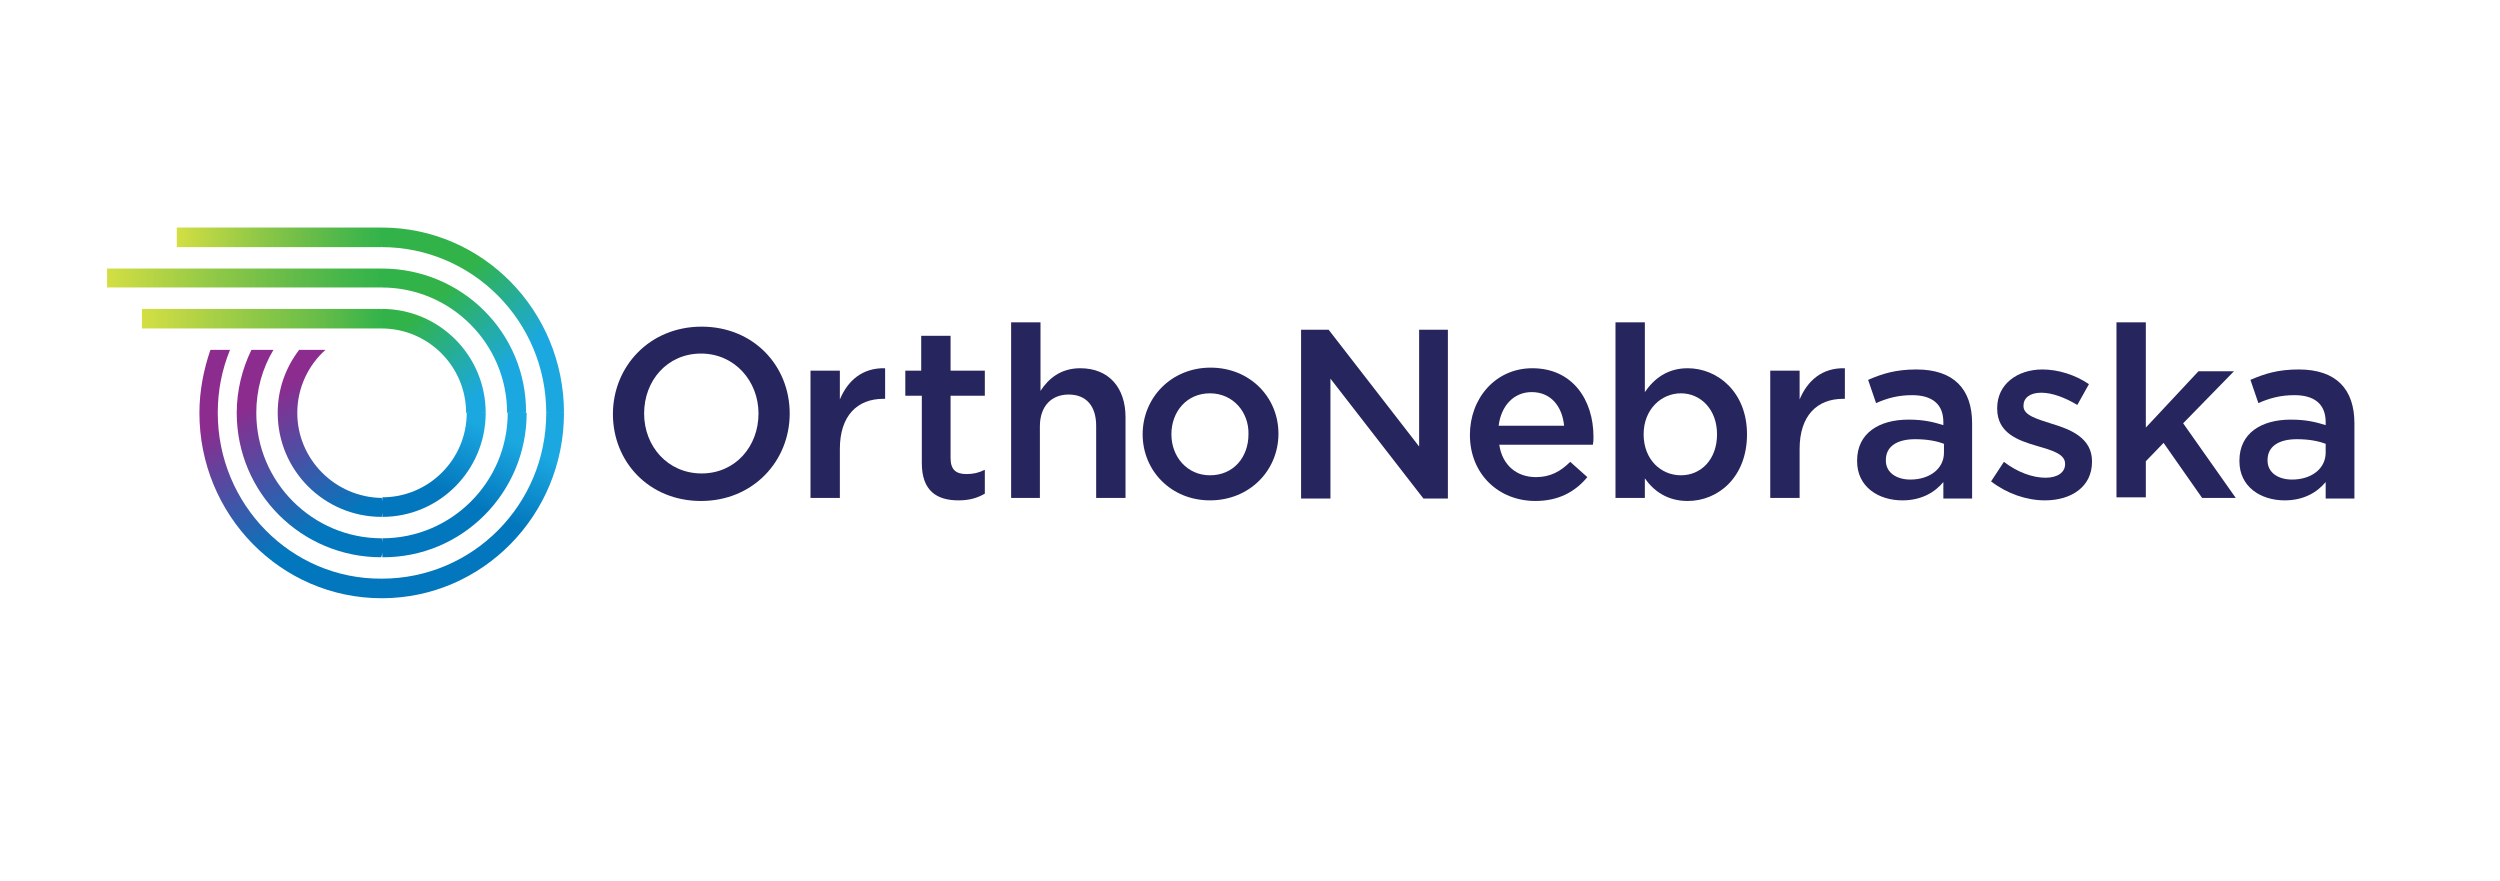 <?xml version="1.0" encoding="utf-8"?>
<!-- Generator: Adobe Illustrator 21.1.0, SVG Export Plug-In . SVG Version: 6.00 Build 0)  -->
<svg version="1.1" id="Layer_1" xmlns="http://www.w3.org/2000/svg" xmlns:xlink="http://www.w3.org/1999/xlink" x="0px" y="0px"
	 viewBox="0 0 408.7 144" style="enable-background:new 0 0 408.7 144;" xml:space="preserve">
<style type="text/css">
	.st0{fill:#26255D;}
	.st1{fill:url(#SVGID_1_);}
	.st2{fill:url(#SVGID_2_);}
	.st3{fill:url(#SVGID_3_);}
	.st4{fill:url(#SVGID_4_);}
	.st5{fill:url(#SVGID_5_);}
	.st6{fill:url(#SVGID_6_);}
	.st7{fill:url(#SVGID_7_);}
	.st8{fill:url(#SVGID_8_);}
	.st9{fill:url(#SVGID_9_);}
	.st10{fill:url(#SVGID_10_);}
	.st11{fill:url(#SVGID_11_);}
	.st12{fill:url(#SVGID_12_);}
</style>
<g>
	<g>
		<g>
			<path class="st0" d="M114.6,81.9c-8.5,0-14.4-6.4-14.4-14.2c0-7.8,6-14.3,14.5-14.3s14.4,6.4,14.4,14.2S123.1,81.9,114.6,81.9z
				 M114.6,57.8c-5.5,0-9.3,4.4-9.3,9.8c0,5.4,3.9,9.8,9.4,9.8c5.5,0,9.3-4.4,9.3-9.8C124,62.3,120.1,57.8,114.6,57.8z"/>
			<path class="st0" d="M137.3,81.4h-4.8V60.6h4.8v4.7c1.3-3.1,3.7-5.2,7.4-5.1v5h-0.3c-4.2,0-7.1,2.7-7.1,8.2V81.4z"/>
			<path class="st0" d="M155.4,74.9c0,1.9,0.9,2.6,2.6,2.6c1.1,0,2-0.2,3-0.7v3.9c-1.2,0.7-2.5,1.1-4.3,1.1c-3.5,0-6-1.5-6-6.1V64.7
				H148v-4.1h2.6v-5.7h4.8v5.7h5.6v4.1h-5.6V74.9z"/>
			<path class="st0" d="M170.1,81.4h-4.8V52.7h4.8v11.2c1.3-2,3.3-3.7,6.5-3.7c4.7,0,7.4,3.2,7.4,8v13.2h-4.8V69.6
				c0-3.2-1.6-5.1-4.5-5.1c-2.8,0-4.7,1.9-4.7,5.2V81.4z"/>
			<path class="st0" d="M197.8,81.8c-6.3,0-11-4.8-11-10.8c0-6,4.7-10.9,11.1-10.9c6.4,0,11.1,4.8,11.1,10.8
				C209,76.9,204.3,81.8,197.8,81.8z M197.8,64.3c-3.8,0-6.3,3-6.3,6.7c0,3.7,2.6,6.7,6.3,6.7c3.9,0,6.3-3,6.3-6.7
				C204.2,67.4,201.6,64.3,197.8,64.3z"/>
		</g>
		<path class="st0" d="M231.9,53.9h4.8v27.6h-4l-15.2-19.6v19.6h-4.8V53.9h4.5l14.8,19.1V53.9z"/>
		<path class="st0" d="M251.1,78c2.3,0,4-0.9,5.6-2.5l2.8,2.5c-2,2.4-4.7,3.9-8.5,3.9c-6,0-10.7-4.4-10.7-10.8
			c0-6,4.2-10.9,10.2-10.9c6.6,0,10,5.2,10,11.2c0,0.4,0,0.8-0.1,1.3h-15.3C245.6,76.1,248,78,251.1,78z M255.7,69.6
			c-0.3-3.1-2.1-5.5-5.3-5.5c-2.9,0-5,2.2-5.4,5.5H255.7z"/>
		<path class="st0" d="M275.9,81.9c-3.4,0-5.6-1.7-7-3.7v3.2h-4.8V52.7h4.8v11.4c1.5-2.2,3.7-3.9,7-3.9c4.9,0,9.7,3.9,9.7,10.8
			C285.6,78,280.9,81.9,275.9,81.9z M274.8,64.3c-3.2,0-6.1,2.6-6.1,6.7s2.8,6.7,6.1,6.7c3.3,0,5.9-2.6,5.9-6.7
			C280.7,66.9,278,64.3,274.8,64.3z"/>
		<path class="st0" d="M294.2,81.4h-4.8V60.6h4.8v4.7c1.3-3.1,3.7-5.2,7.4-5.1v5h-0.3c-4.2,0-7.1,2.7-7.1,8.2V81.4z"/>
		<path class="st0" d="M317.7,81.4v-2.6c-1.4,1.7-3.6,3-6.7,3c-3.9,0-7.4-2.2-7.4-6.4v-0.1c0-4.5,3.6-6.7,8.4-6.7
			c2.5,0,4.1,0.4,5.7,0.9V69c0-2.9-1.8-4.4-5.1-4.4c-2.3,0-4.1,0.5-5.9,1.3l-1.3-3.8c2.3-1,4.5-1.7,7.9-1.7c6.1,0,9.1,3.2,9.1,8.8
			v12.3H317.7z M317.9,72.6c-1.2-0.5-2.9-0.8-4.8-0.8c-3,0-4.8,1.2-4.8,3.4v0.1c0,2,1.8,3.1,4,3.1c3.2,0,5.5-1.8,5.5-4.4V72.6z"/>
		<path class="st0" d="M334.3,81.8c-3,0-6.2-1.1-8.8-3.1l2.1-3.2c2.2,1.7,4.7,2.6,6.8,2.6c2,0,3.2-0.9,3.2-2.2v-0.1
			c0-1.6-2.2-2.2-4.6-2.9c-3.1-0.9-6.5-2.1-6.5-6.1v-0.1c0-3.9,3.3-6.3,7.4-6.3c2.6,0,5.4,0.9,7.6,2.4l-1.9,3.4c-2-1.2-4.1-2-5.9-2
			c-1.9,0-2.9,0.9-2.9,2.1v0.1c0,1.5,2.2,2.1,4.7,2.9c3,0.9,6.5,2.3,6.5,6.1v0.1C342,79.6,338.6,81.8,334.3,81.8z"/>
		<path class="st0" d="M365.5,81.4H360l-6.3-9l-2.9,3v5.9h-4.8V52.7h4.8v17.2l8.6-9.2h5.8l-8.3,8.5L365.5,81.4z"/>
		<path class="st0" d="M380.2,81.4v-2.6c-1.4,1.7-3.6,3-6.7,3c-3.9,0-7.4-2.2-7.4-6.4v-0.1c0-4.5,3.6-6.7,8.4-6.7
			c2.5,0,4.1,0.4,5.7,0.9V69c0-2.9-1.8-4.4-5.1-4.4c-2.3,0-4.1,0.5-5.9,1.3l-1.3-3.8c2.3-1,4.5-1.7,7.9-1.7c6.1,0,9.1,3.2,9.1,8.8
			v12.3H380.2z M380.3,72.6c-1.2-0.5-2.9-0.8-4.8-0.8c-3,0-4.8,1.2-4.8,3.4v0.1c0,2,1.8,3.1,4,3.1c3.2,0,5.5-1.8,5.5-4.4V72.6z"/>
	</g>
	<g>
		<linearGradient id="SVGID_1_" gradientUnits="userSpaceOnUse" x1="23.198" y1="52.114" x2="62.694" y2="52.114">
			<stop  offset="0" style="stop-color:#D3DF43"/>
			<stop  offset="0.197" style="stop-color:#B7D445"/>
			<stop  offset="0.748" style="stop-color:#65BC49"/>
			<stop  offset="1" style="stop-color:#31B34A"/>
		</linearGradient>
		<polygon class="st1" points="23.2,53.7 62.4,53.7 62.7,52.2 62.4,50.5 23.2,50.5 		"/>
		<linearGradient id="SVGID_2_" gradientUnits="userSpaceOnUse" x1="28.925" y1="38.788" x2="62.703" y2="38.788">
			<stop  offset="0" style="stop-color:#D3DF43"/>
			<stop  offset="8.585399e-02" style="stop-color:#C4D944"/>
			<stop  offset="0.392" style="stop-color:#90C847"/>
			<stop  offset="0.658" style="stop-color:#66BC49"/>
			<stop  offset="0.869" style="stop-color:#44B64A"/>
			<stop  offset="1" style="stop-color:#31B34A"/>
		</linearGradient>
		<polygon class="st2" points="28.9,40.4 62.4,40.4 62.7,38.7 62.4,37.2 28.9,37.2 		"/>
		<linearGradient id="SVGID_3_" gradientUnits="userSpaceOnUse" x1="17.495" y1="45.451" x2="62.66" y2="45.451">
			<stop  offset="0" style="stop-color:#D3DF43"/>
			<stop  offset="8.585399e-02" style="stop-color:#C4D944"/>
			<stop  offset="0.392" style="stop-color:#90C847"/>
			<stop  offset="0.658" style="stop-color:#66BC49"/>
			<stop  offset="0.869" style="stop-color:#44B64A"/>
			<stop  offset="1" style="stop-color:#31B34A"/>
		</linearGradient>
		<polygon class="st3" points="17.5,47 62.4,47 62.7,45.5 62.4,43.9 17.5,43.9 		"/>
		<g>
			<linearGradient id="SVGID_4_" gradientUnits="userSpaceOnUse" x1="37.833" y1="67.764" x2="49.349" y2="88.344">
				<stop  offset="0" style="stop-color:#8C2C8E"/>
				<stop  offset="1" style="stop-color:#0377BD"/>
			</linearGradient>
			<path class="st4" d="M35.6,67.5c0-3.7,0.7-7.1,2-10.3h-3.2c-1.1,3.2-1.8,6.7-1.8,10.3c0,16.7,13.3,30.3,29.8,30.3l0.9-1.6
				l-0.9-1.6C47.6,94.7,35.6,82.5,35.6,67.5z"/>
			<linearGradient id="SVGID_5_" gradientUnits="userSpaceOnUse" x1="41.984" y1="65.441" x2="53.499" y2="86.022">
				<stop  offset="0" style="stop-color:#8C2C8E"/>
				<stop  offset="1" style="stop-color:#0377BD"/>
			</linearGradient>
			<path class="st5" d="M41.9,67.5c0-3.8,1-7.3,2.8-10.3h-3.6c-1.5,3.1-2.4,6.6-2.4,10.3c0,13.1,10.6,23.6,23.6,23.6l0.6-1.5
				L62.4,88C51.1,88,41.9,78.8,41.9,67.5z"/>
			<linearGradient id="SVGID_6_" gradientUnits="userSpaceOnUse" x1="47.953" y1="62.102" x2="59.468" y2="82.682">
				<stop  offset="0" style="stop-color:#8C2C8E"/>
				<stop  offset="1" style="stop-color:#0377BD"/>
			</linearGradient>
			<path class="st6" d="M48.6,67.5c0-4.1,1.8-7.8,4.6-10.3h-4.3c-2.2,2.9-3.5,6.4-3.5,10.3c0,9.4,7.6,17,17,17l0.5-1.7l-0.5-1.4
				C54.8,81.3,48.6,75.1,48.6,67.5z"/>
			<linearGradient id="SVGID_7_" gradientUnits="userSpaceOnUse" x1="78.146" y1="82.875" x2="83.5" y2="71.729">
				<stop  offset="0" style="stop-color:#0377BD"/>
				<stop  offset="1" style="stop-color:#1BA8E1"/>
			</linearGradient>
			<path class="st7" d="M92.2,67.5C92.2,67.5,92.2,67.5,92.2,67.5l-1.5-0.4l-1.4,0.4c0,0,0,0,0,0c0,15-12,27.1-26.9,27.1v3.2
				C78.9,97.8,92.2,84.2,92.2,67.5z"/>
			<linearGradient id="SVGID_8_" gradientUnits="userSpaceOnUse" x1="74.034" y1="80.899" x2="79.388" y2="69.754">
				<stop  offset="0" style="stop-color:#0377BD"/>
				<stop  offset="1" style="stop-color:#1BA8E1"/>
			</linearGradient>
			<path class="st8" d="M86.1,67.5C86.1,67.5,86.1,67.5,86.1,67.5l-1.6-0.3l-1.5,0.3c0,0,0,0,0,0c0,11.3-9.2,20.5-20.5,20.5v3.1
				C75.5,91.2,86.1,80.6,86.1,67.5z"/>
			<linearGradient id="SVGID_9_" gradientUnits="userSpaceOnUse" x1="69.728" y1="78.831" x2="75.082" y2="67.685">
				<stop  offset="0" style="stop-color:#0377BD"/>
				<stop  offset="1" style="stop-color:#1BA8E1"/>
			</linearGradient>
			<path class="st9" d="M79.4,67.5C79.4,67.5,79.4,67.5,79.4,67.5l-1.7-0.4l-1.4,0.4c0,0,0,0,0,0c0,7.6-6.2,13.8-13.8,13.8v3.2
				C71.8,84.5,79.4,76.9,79.4,67.5z"/>
			<linearGradient id="SVGID_10_" gradientUnits="userSpaceOnUse" x1="66.901" y1="52.917" x2="77.899" y2="64.946">
				<stop  offset="0" style="stop-color:#31B34A"/>
				<stop  offset="1" style="stop-color:#1BA8E1"/>
			</linearGradient>
			<path class="st10" d="M62.4,50.5v3.2c7.6,0,13.8,6.2,13.8,13.8h3.2C79.4,58.1,71.8,50.5,62.4,50.5z"/>
			<linearGradient id="SVGID_11_" gradientUnits="userSpaceOnUse" x1="75.03" y1="45.48" x2="86.03" y2="57.511">
				<stop  offset="0" style="stop-color:#31B34A"/>
				<stop  offset="1" style="stop-color:#1BA8E1"/>
			</linearGradient>
			<path class="st11" d="M62.4,37.2v3.2c14.8,0,26.9,12.1,26.9,27.1h2.9C92.2,50.8,78.9,37.2,62.4,37.2z"/>
			<linearGradient id="SVGID_12_" gradientUnits="userSpaceOnUse" x1="71.017" y1="49.151" x2="82.016" y2="61.181">
				<stop  offset="0" style="stop-color:#31B34A"/>
				<stop  offset="1" style="stop-color:#1BA8E1"/>
			</linearGradient>
			<path class="st12" d="M62.4,43.9V47c11.3,0,20.5,9.2,20.5,20.5h3.1C86.1,54.4,75.5,43.9,62.4,43.9z"/>
		</g>
	</g>
</g>
</svg>
